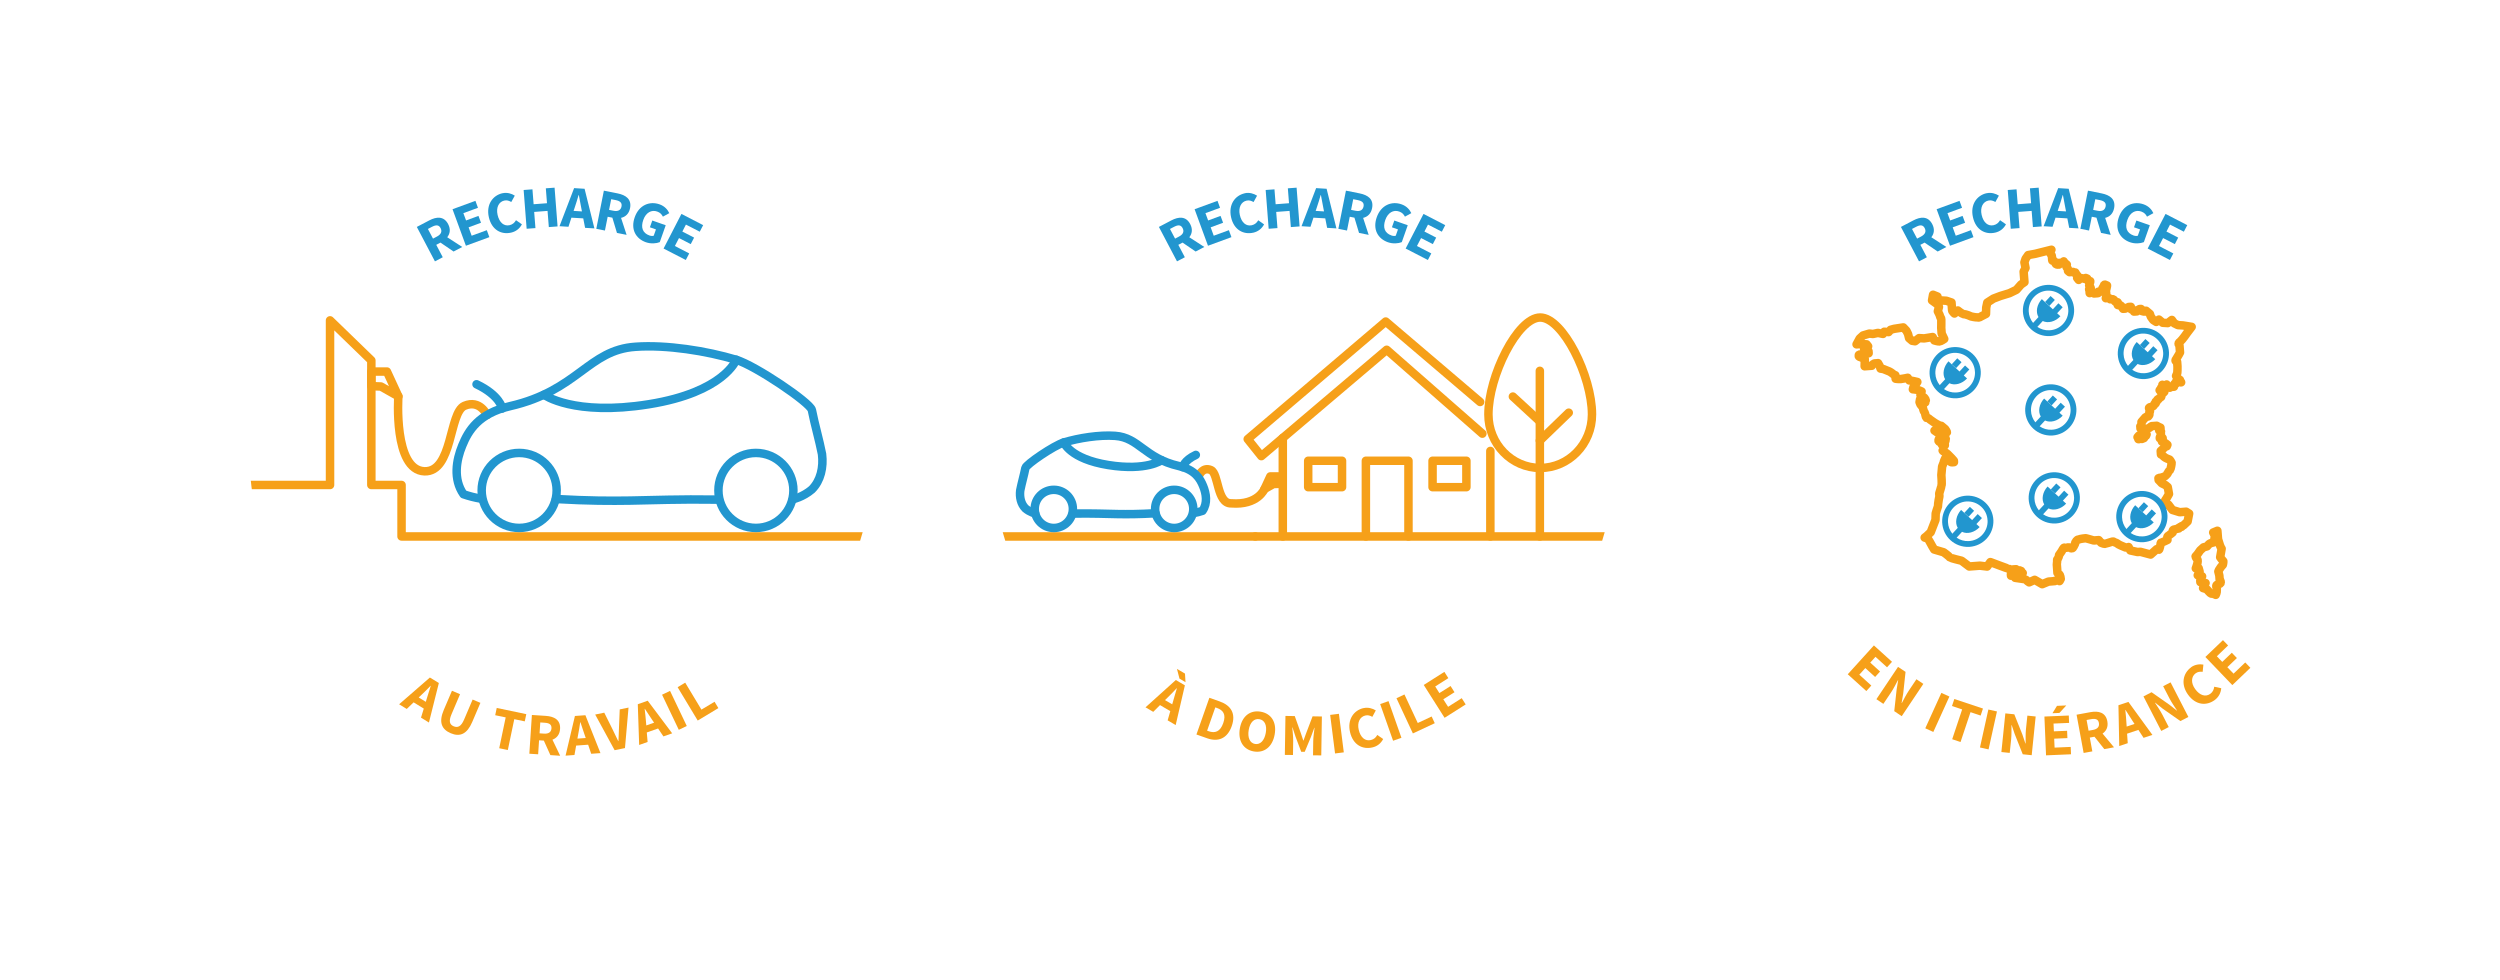 <?xml version="1.0" encoding="UTF-8"?>
<svg id="Calque_1" xmlns="http://www.w3.org/2000/svg" xmlns:xlink="http://www.w3.org/1999/xlink" version="1.1" viewBox="0 0 491.46 192.65">
  <!-- Generator: Adobe Illustrator 29.1.0, SVG Export Plug-In . SVG Version: 2.1.0 Build 142)  -->
  <defs>
    <style>
      .st0, .st1, .st2 {
        fill: none;
      }

      .st3 {
        filter: url(#drop-shadow-1);
      }

      .st4 {
        filter: url(#drop-shadow-3);
      }

      .st5 {
        filter: url(#drop-shadow-2);
      }

      .st1 {
        stroke: #f6a019;
      }

      .st1, .st2 {
        stroke-linecap: round;
        stroke-linejoin: round;
        stroke-width: 1.67px;
      }

      .st6 {
        clip-path: url(#clippath-1);
      }

      .st7 {
        fill: #fff;
      }

      .st2 {
        stroke: #2296cf;
      }

      .st8 {
        fill: #f6a019;
      }

      .st9 {
        fill: #2296cf;
      }

      .st10 {
        clip-path: url(#clippath);
      }
    </style>
    <filter id="drop-shadow-1" x="325.12" y="16.12" width="154.08" height="153.84" filterUnits="userSpaceOnUse">
      <feOffset dx="0" dy="5.11"/>
      <feGaussianBlur result="blur" stdDeviation="5.11"/>
      <feFlood flood-color="#010101" flood-opacity=".2"/>
      <feComposite in2="blur" operator="in"/>
      <feComposite in="SourceGraphic"/>
    </filter>
    <filter id="drop-shadow-2" x="33.52" y="16.12" width="153.84" height="153.84" filterUnits="userSpaceOnUse">
      <feOffset dx="0" dy="5.11"/>
      <feGaussianBlur result="blur1" stdDeviation="5.11"/>
      <feFlood flood-color="#010101" flood-opacity=".2"/>
      <feComposite in2="blur1" operator="in"/>
      <feComposite in="SourceGraphic"/>
    </filter>
    <clipPath id="clippath">
      <circle class="st0" cx="110.42" cy="87.9" r="61.47"/>
    </clipPath>
    <filter id="drop-shadow-3" x="179.44" y="16.12" width="153.84" height="153.84" filterUnits="userSpaceOnUse">
      <feOffset dx="0" dy="5.11"/>
      <feGaussianBlur result="blur2" stdDeviation="5.11"/>
      <feFlood flood-color="#010101" flood-opacity=".2"/>
      <feComposite in2="blur2" operator="in"/>
      <feComposite in="SourceGraphic"/>
    </filter>
    <clipPath id="clippath-1">
      <circle class="st0" cx="256.29" cy="87.9" r="61.47"/>
    </clipPath>
  </defs>
  <g>
    <g class="st3">
      <circle class="st7" cx="402.17" cy="87.9" r="61.47"/>
      <g>
        <g>
          <path class="st9" d="M380.92,44.34l-2.58-1.76-.83.44,1.28,2.44-1.54.81-3.56-6.77,2.44-1.28c1.43-.75,2.88-.88,3.72.73.52,1,.37,1.88-.18,2.58l2.95,1.91-1.71.9ZM376.87,41.8l.78-.41c.8-.42,1.06-.99.71-1.66s-.91-.66-1.71-.24l-.78.41,1,1.9Z"/>
          <path class="st9" d="M380.71,36.02l4.5-1.65.5,1.37-2.87,1.05.53,1.44,2.44-.9.5,1.35-2.44.9.6,1.65,2.98-1.09.5,1.37-4.61,1.69-2.63-7.18Z"/>
          <path class="st9" d="M390.52,32.88c.93-.21,1.81.07,2.43.47l-.69,1.25c-.46-.26-.86-.4-1.39-.28-1.04.23-1.65,1.32-1.31,2.82.35,1.53,1.27,2.26,2.35,2.02.62-.14.99-.5,1.27-.98l1.16.81c-.46.86-1.19,1.42-2.12,1.63-1.93.44-3.81-.52-4.37-3.03-.56-2.47.75-4.28,2.67-4.72Z"/>
          <path class="st9" d="M394.69,32.24l1.73-.13.23,2.93,2.63-.2-.23-2.93,1.72-.13.59,7.62-1.72.13-.25-3.18-2.63.2.25,3.18-1.73.13-.59-7.62Z"/>
          <path class="st9" d="M406.42,37.82l-2.34-.14-.58,1.79-1.76-.11,2.87-7.49,2.06.13,1.93,7.79-1.83-.11-.36-1.84ZM406.15,36.45l-.14-.71c-.16-.77-.31-1.69-.47-2.5h-.05c-.23.79-.49,1.67-.75,2.42l-.23.69,1.64.1Z"/>
          <path class="st9" d="M413.03,40.67l-.9-2.99-.92-.18-.54,2.71-1.7-.34,1.49-7.5,2.7.54c1.59.32,2.79,1.13,2.44,2.91-.22,1.1-.9,1.7-1.76,1.9l1.09,3.34-1.9-.38ZM411.48,36.15l.86.17c.89.18,1.44-.11,1.59-.84s-.29-1.09-1.17-1.26l-.86-.17-.42,2.11Z"/>
          <path class="st9" d="M421.41,35.06c1.02.36,1.6,1.07,1.91,1.73l-1.25.69c-.25-.46-.52-.79-1.14-1.01-1.1-.39-2.21.2-2.72,1.65-.52,1.48-.15,2.58,1.21,3.06.29.1.61.13.84.05l.44-1.24-1.19-.42.47-1.33,2.64.93-1.17,3.32c-.68.27-1.72.37-2.73.02-1.95-.69-3.04-2.5-2.19-4.92.84-2.39,2.92-3.22,4.88-2.53Z"/>
          <path class="st9" d="M425.72,36.95l4.26,2.2-.67,1.29-2.72-1.4-.7,1.37,2.31,1.19-.66,1.28-2.31-1.19-.81,1.56,2.82,1.46-.67,1.29-4.37-2.25,3.5-6.79Z"/>
        </g>
        <g>
          <path class="st8" d="M368.38,121.77l3.56,3.22-.98,1.08-2.27-2.06-1.03,1.14,1.93,1.75-.97,1.07-1.93-1.75-1.18,1.3,2.36,2.14-.98,1.08-3.65-3.3,5.14-5.67Z"/>
          <path class="st8" d="M373.13,125.99l1.47.98-.46,4.27-.31,1.83.04.03c.38-.72.87-1.69,1.37-2.44l1.5-2.24,1.36.91-4.25,6.35-1.47-.99.47-4.27.3-1.8-.04-.03c-.4.75-.85,1.67-1.36,2.42l-1.51,2.25-1.37-.92,4.25-6.35Z"/>
          <path class="st8" d="M381.64,131.1l1.58.72-3.16,6.96-1.58-.72,3.16-6.96Z"/>
          <path class="st8" d="M385.73,134.35l-2-.67.46-1.38,5.63,1.88-.46,1.38-1.99-.67-1.96,5.87-1.64-.55,1.96-5.87Z"/>
          <path class="st8" d="M390.88,134.37l1.69.38-1.65,7.46-1.69-.38,1.65-7.46Z"/>
          <path class="st8" d="M394.22,135.13l1.76.18,1.59,3.98.59,1.76h.05c0-.81-.03-1.9.06-2.8l.28-2.68,1.63.17-.78,7.61-1.76-.18-1.59-4-.58-1.73h-.05c0,.84.03,1.87-.06,2.77l-.28,2.69-1.64-.17.78-7.61Z"/>
          <path class="st8" d="M401.9,135.75l4.79-.2.06,1.45-3.06.13.07,1.53,2.6-.11.06,1.44-2.6.11.08,1.76,3.17-.14.06,1.45-4.91.21-.32-7.64ZM404.85,135.04l-1.37.06.89-1.45,1.83-.08-1.35,1.47Z"/>
          <path class="st8" d="M413.68,142.16l-1.94-2.44-.92.17.5,2.71-1.71.31-1.39-7.52,2.71-.5c1.59-.29,3.01.02,3.34,1.8.2,1.11-.21,1.91-.94,2.41l2.25,2.7-1.9.35ZM410.57,138.54l.87-.16c.89-.16,1.3-.63,1.17-1.37s-.67-.9-1.56-.74l-.86.16.39,2.11Z"/>
          <path class="st8" d="M420.38,138.37l-2.23.75.13,1.87-1.67.56-.16-8.02,1.96-.66,4.72,6.49-1.74.58-1.02-1.57ZM419.61,137.2l-.4-.61c-.44-.66-.92-1.45-1.37-2.14h-.04c.09.84.18,1.75.22,2.54l.05.73,1.56-.52Z"/>
          <path class="st8" d="M421.39,131.78l1.57-.81,3.51,2.46,1.45,1.15.04-.02c-.44-.68-1.06-1.58-1.48-2.38l-1.24-2.4,1.46-.75,3.5,6.8-1.57.81-3.52-2.47-1.43-1.14-.04.02c.46.71,1.05,1.56,1.46,2.36l1.24,2.41-1.47.76-3.5-6.79Z"/>
          <path class="st8" d="M430.73,126.06c.77-.56,1.69-.65,2.42-.52l-.14,1.42c-.52-.06-.95-.02-1.38.29-.86.63-.99,1.87-.09,3.11.92,1.27,2.06,1.58,2.96.93.51-.37.71-.85.78-1.4l1.38.29c-.08.97-.54,1.78-1.3,2.34-1.61,1.16-3.71,1.02-5.22-1.06-1.49-2.05-1-4.23.6-5.39Z"/>
          <path class="st8" d="M433.53,124.05l3.47-3.32,1.01,1.05-2.21,2.12,1.06,1.11,1.88-1.8,1,1.04-1.88,1.8,1.22,1.27,2.3-2.2,1.01,1.05-3.55,3.4-5.29-5.52Z"/>
        </g>
      </g>
    </g>
    <g>
      <path class="st1" d="M433.58,114.61h0l-.24.57-.25.43.72.22.46.52s.31.39.59.37.72.22.72.22c0,0,.25-.43.21-.98.11-.42-.49-.93.34-1.13.84-.06.21-.98.21-.98l-.05-.69-.2-.81.12-.29.38-.58.39-.45s.11-.42.09-.7c-.15-.13-.62-.78-.62-.78l.29-1.68-.16-.26-.17-.4-.38-1.22-.13-1.65-.82.34.33.67-.19,1.26-.69.19-.27.16-.39.45-.69.19-.66.6-.51.73-.39.45s.02.28.32.53c.31.39-.28,1.82-.28,1.82l.56-.04.19.68-.37.72.44.24.42-.03-.36.86.02.28,1,.2ZM428.78,75.16h-.14l-.15-.12c.14-.01.13-.15.13-.15.01.14.15.13.16.26ZM395.31,112.9h.14s.01.13.01.13l.15.13h-.14l-.14.02-.02-.28ZM404.86,114.24l.25-.43s-.06-.83-.35-.94c-.15-.13-.3-.25-.3-.25l-.06-.83-.06-.83c-.01-.14.09-.7.08-.84,0,0-.14.01.12-.29.25-.43.23-.71.23-.71l.51-.73s.37-.72.51-.73c.15.13.7-.05.84-.06s.74.5.98-.08c.25-.43.37-.72.36-.86.13-.15.24-.57.66-.6.41-.17,1.39-.25,1.39-.25l.43.11,1.15.33.7-.05.28-.02.46.52s.58.23.72.22,1.24-.37,1.24-.37c0,0,.41-.17.56-.04.15.13.58.23.73.36.01.14,1.17.6,1.46.72.15.13.7-.05.7-.05l.33.67,1.43.31.56-.04,2.01.54,1.19-1.06s.29.12.43.11.34-1.13.34-1.13c0,0-.02-.28.12-.29.28-.02,1.23-.51,1.23-.51-.01-.14-.19-.68.22-.85.27-.16.8-.62.8-.62.13-.15-.17-.4.24-.57.28-.02.69-.19.97-.21v-.14h.13l.13-.16h.14l.14-.02v-.14h.13c.13-.16.27-.17.27-.17l.79-.75.3-1.55-.59-.37-1.26.1-1.44-.44-.79-1.05-.42.03c-.21-.95-.46-.52.04-1.25l.5-.87-.25-1.37-.45-.38-.73-.36s-.46-.52-.61-.64l-.02-.28c-.15-.13.41-.17.41-.17.14-.01.55-.18.69-.19s.66-.6.66-.6c0,0,.24-.57.51-.73.13-.15.33-1.27.31-1.41,0,0-.33-.67-.47-.66-1.3-.45-1.04-.75-1.63-.98l-.05-.69.66-.6c.13-.15.4-.31.54-.32l.12-.29-.3-.25s-.15-.13-.29-.12l-.15-.13s-.15-.13-.29-.12-.02-.28.12-.29l-.03-.41-.56.04v-.14s.1-.42.24-.43l-.02-.28-.03-.41c.13-.15-.01-.14-.01-.14,0,0-.15-.13-.29-.12l.13-.15c.12-.29.13-.15.13-.15l-.02-.28-.29-.12-.44-.24-.56.04-.42.03-.27.16-.13.15-.41.17-.41.17s-.12.29-.25.43v.14l.3.12.02.28h.14l-.12.28s-.14.01-.27.16c-.13.15-.12.29-.12.29l-.41.17-.29-.12-.27.16h-.14l-.02-.26-.15-.13.13-.15.13-.15c.14-.01.27-.16.27-.16l.28-.02-.02-.28.12-.29-.03-.41-.15-.13-.15-.13v-.14l-.03-.28.13-.15s.13-.15.12-.29l-.02-.28v-.14l.51-.59.26-.3s.28-.02.27-.16l.28-.02.13-.15c.13-.15.12-.29.12-.29v-.14s-.02-.14-.02-.14v-.14c-.02-.14.12-.15.12-.15l-.02-.28s-.15-.13-.16-.26v-.14c.12-.15.26-.16.26-.16l.28-.02s.13-.15.27-.16l.13-.15.12-.29h.14l.13-.16-.02-.28.27-.16v-.14l.12-.15h.14l.26-.31.27-.16s.12-.29.11-.42-.01-.14.12-.29c0,0,.14-.01.27-.16v-.14h.13l-.02-.29v-.14s-.28.16-.28.16l-.28.02-.28.02c-.15-.13-.01-.14-.01-.14,0,0,.14-.01.13-.15l.12-.29h.14l.13-.16h.14s-.15-.14-.15-.14l-.02-.28.29.12.42-.03.13-.15.16.26c.01.14.02.28.16.26l.29.12s-.01-.14.13-.15h.14c.14-.02.28-.03.28-.03l.28-.02v-.14s-.02-.14-.02-.14l.12-.29h.14s.14-.02.14-.02v-.14s-.02-.14-.02-.14h.14l-.02-.29.28-.02c.14-.01,0,0,0,0l.41-.17v.14c-.3-.39-.76-.91-.76-.91l.24-.57s.07-.97.04-1.25l-.07-.96s-.57-.09-.18-.54c.38-.58.75-1.3.75-1.3l-.11-1.38s-.45-.38.09-.7c.53-.46,1.41-1.77,1.41-1.77l.9-1.18-1.71-.28-.99-.06-.73-.36-.47-.66-.4.31-.4.31-.99-.06-.75-.63-.53.46-.59-.37-.47-.66-.18-.54-.75-.63-.28.02c.01.14-.13.15-.13.15l-.43-.11-.02-.28-.15-.13-.28.02-.27.16-.13.15-.13.15h-.14s-.14.02-.14.02l-.28.02v-.14l-.02-.14-.29-.12h-.14s-.15-.12-.15-.12c-.14.01-.15-.13-.15-.13l-.15-.13.28-.02v-.14s-.15.01-.15.01l-.28.02-.13.15-.28.02-.27.16-.42.03-.16-.26-.16-.26-.15-.13h-.14l-.43-.09.12-.29-.16-.26-.28.02-.3-.25s-.01-.14-.16-.26c-.14.01-.15-.13-.29-.12l-.42.03s-.16-.26-.3-.25l-.56.04.11-.42-.04-.55v-.14s-.16-.13-.04-.41c.12-.29-.01-.14.11-.42.11-.42.1-.56.1-.56l-.29-.12s-.15-.13-.28.02c.02.28-.12.29-.12.29l-.25.43.03.41s.15.13-.27.16l-.56.04s.3.25-.12.29l-.7.05-.3-.25-.55.18-.03-.41c-.01-.14-.17-.4-.03-.41s.27-.16.27-.16l-.17-.4s-.14.01-.15-.13.11-.42.11-.42c.13-.15.11-.42.11-.42h-.14s-.27.17-.29-.11c-.01-.14-.17-.4-.17-.4l-.29-.12q-.14.01-.27.16l-.43-.11-.42.03c-.14.01-.26.3-.26.3l-.31-.39.11-.42s-.3-.25-.31-.39l-.16-.26-.28.02-.15-.13-.42.03-.28.02-.3-.25-.03-.41c-.15-.13-.31-.39-.32-.53l.12-.29c-.15-.13-.45-.38-.45-.38l-.16-.26s-.4.31-.54.32-.43-.11-.42.03c0,0,.16.26.02.28s-.42.03-.57-.09c-.15-.13-.16-.26-.17-.4-.14.01-.16-.26-.3-.25s-.28.02-.29-.12l-.03-.41-.02-.28s-.03-.41-.17-.4c-.01-.14-.16-.26-.16-.26l-.03-.41.13-.15s-.01-.14.13-.15l-3.18.8-1.39.25-.51.73-.23.71.22,1.09-.37.72.06.83.1,1.24-.67.47-.91,1.04-1.36.66-1.79.55-1.37.52-1.21.78-.21.98-.04,1.25-.95.49s-.4.31-.69.19c-.42.03-1.28-.18-1.28-.18,0,0-1.02-.48-1.44-.44-.43-.11-1.18-.74-1.18-.74l-.66.6s-.45-.38-.47-.66l-.03-.41-.08-1.1-1.01-.34-.99-.06s.02.28-.28.02c-.44-.24-.48-.79-.48-.79l-.87-.35-.2,1.12,1.04.75.32.53-.22.85.33.67.18.54s.14-.01.17.4c.02.28-.01,1.66-.01,1.66l.08,1.1.51,1.07s-.67.47-.95.49-1-.2-1-.2l-.33-.67-1.67.27-.99-.06-.8.62-.57-.09-.6-.51-.2-.81-.33-.67-.61-.64-1.81.28-.69.19-.39.45-.85-.07-.25.43-1-.2-.97.21-.71-.08-1.24.37-.66.6-.62,1.15.56-.04c.14-.01,1.41.03,1.41.03l.31.39-.81.48.72.22.16.26.03.41-1.53.26s-.43-.11-.41.17c-.12.29.45.38.45.38l.73.36-.03,1.39.56-.04.84-.06s.12-.29.53-.46l.7-.05s-.01-.14.32.53l.18.54.57.09.29.12s.58.23.87.35.89.62.89.62l.29.12.05.69s.57.09.99.06,1.39-.25,1.39-.25l.32.53c.28-.02,1.57.29,1.57.29l-.38.58-.39.45-.11.42s.14-.01.71.08c.57.09,1.01.34,1.01.34l-.23.71.74.5s.31.39.32.53c-.13.15-.11.42-.11.42l-.43-.11s.02.28-.14.01c-.3-.25-.46-.52-.46-.52l-.1.56s.18.54.33.67c.28-.02.27-.16.3.25.02.28.21.95.36,1.08.16.26.21.95.36,1.08.28-.02.43.11.43.11l.3.25.89.62s.59.37.88.49c.29.12.43.11.43.11l.75.63s.47.66.33.67.01.14-.27.16c-.42.03-.26.3-.56.04-.44-.24-.75-.63-1.17-.6l-.42.03.89.62.43.11.6.51h.14s.16.25.17.39-.1.56-.23.71l.04.55-.49-.93s.12-.29-.17-.4c-.28.02-.55.18-.55.18,0,0-.12.29.03.41.29.12.44.24.45.38.15.13.16.26.16.26,0,0,.28-.02.3.25.03.41-.08.84-.08.84,0,0-.28.02.16.26.44.24.59.37.74.5.15.13.76.77.76.77l.46.52.02.28-.42.03s-.14.01-.29-.12c-.16-.26-.47-.66-.47-.66l-.29-.12-.27.16-.24.57c.01.14-.35,1-.35,1l-.15,1.67s.15,1.93.02,2.07c.01.14-.44,1.56-.44,1.56l.04.55c-.11.42-.2,1.12-.2,1.12,0,0-.1.56-.08.84-.12.29-.45,1.42-.45,1.42l-.04,1.25-.94,2.43-.79.75-.4.31c.43.11.72.22.89.62.33.67.98,1.72.98,1.72l1.87.55s1.04.75,1.21,1.01c.15.13,2.31.65,2.31.65l1.5,1.13,2.1-.16,1.42.17.64-.88s3.63,1.38,3.77,1.37.17.4.34.8h.14s-.15-.14-.15-.14v-.14h.13l.14-.02.13-.15c-.01-.14-.15-.13-.15-.13,0,0,.14-.01.13-.15h.14l.14-.02h.14s.14-.02.14-.02v.14s.15-.01.15-.01v.14s.15-.01.15-.01h.14s0-.01.01.13h.14c-.01-.15.13-.16.13-.16v.14h.15l.14-.02v.14h-.13v.15h.15l.29.11h-.14s-.14.02-.14.02h-.14v.15l.03.28h-.14v.15s.01,0-.13.01l-.15-.13v.14l.02.14h-.14l-.14.02h-.14l-.13.16-.15-.13v.14l1.86.27c.43.11.45.38.89.62l1.09-.5,1.48.86,1.23-.51,1.26-.1c-.01-.14.55-.18.98-.08Z"/>
      <g>
        <g>
          <path class="st9" d="M406.12,57.33c-.99-.91-2.28-1.38-3.62-1.33-1.35.06-2.59.63-3.5,1.62-.91.99-1.38,2.28-1.33,3.62.06,1.35.63,2.59,1.62,3.5.99.91,2.28,1.38,3.62,1.33.06,0,.12,0,.18-.01,1.28-.1,2.45-.67,3.32-1.61.91-.99,1.38-2.28,1.33-3.62-.06-1.35-.63-2.59-1.62-3.5ZM406.6,60.88c.04,1.04-.32,2.03-1.03,2.8-.7.77-1.67,1.21-2.71,1.25-.85.04-1.66-.2-2.35-.67l1.06-1.15c1.03.5,2.46.14,3.47-.94l-.64-.59,1.09-1.18-.84-.78-1.09,1.18-2.17-2c-1,1.09-1.24,2.55-.66,3.53l-1.06,1.15c-.52-.65-.83-1.44-.86-2.29-.04-1.04.32-2.03,1.03-2.8.67-.73,1.58-1.17,2.56-1.25.05,0,.09,0,.14,0,1.04-.04,2.03.32,2.8,1.03.77.7,1.21,1.67,1.25,2.71Z"/>
          <rect class="st9" x="402.2" y="58.61" width="1.6" height="1.14" transform="translate(86.51 315.59) rotate(-47.37)"/>
        </g>
        <g>
          <path class="st9" d="M387.77,69.56c-.99-.91-2.28-1.38-3.62-1.33-1.35.06-2.59.63-3.5,1.62s-1.38,2.28-1.33,3.62c.06,1.35.63,2.59,1.62,3.5.99.91,2.28,1.38,3.62,1.33.06,0,.12,0,.18-.01,1.28-.1,2.45-.67,3.32-1.61.91-.99,1.38-2.28,1.33-3.62-.06-1.35-.63-2.59-1.62-3.5ZM388.25,73.11c.04,1.04-.32,2.03-1.03,2.8-.7.77-1.67,1.21-2.71,1.25-.85.04-1.66-.2-2.35-.67l1.06-1.15c1.03.5,2.46.14,3.47-.94l-.64-.59,1.09-1.18-.84-.78-1.09,1.18-2.17-2c-1,1.09-1.24,2.55-.66,3.53l-1.06,1.15c-.52-.65-.83-1.44-.86-2.29-.04-1.04.32-2.03,1.03-2.8.67-.73,1.58-1.17,2.56-1.25.05,0,.09,0,.14,0,1.04-.04,2.03.32,2.8,1.03.77.7,1.21,1.67,1.25,2.71Z"/>
          <rect class="st9" x="383.85" y="70.85" width="1.6" height="1.14" transform="translate(71.59 306.04) rotate(-47.37)"/>
        </g>
        <g>
          <path class="st9" d="M406.57,76.88c-.99-.91-2.28-1.38-3.62-1.33-1.35.06-2.59.63-3.5,1.62-.91.99-1.38,2.28-1.33,3.62.06,1.35.63,2.59,1.62,3.5.99.91,2.28,1.38,3.62,1.33.06,0,.12,0,.18-.01,1.28-.1,2.45-.67,3.32-1.61.91-.99,1.38-2.28,1.33-3.62-.06-1.35-.63-2.59-1.62-3.5ZM407.05,80.43c.04,1.04-.32,2.03-1.03,2.8-.7.77-1.67,1.21-2.71,1.25-.85.04-1.66-.2-2.35-.67l1.06-1.15c1.03.5,2.46.14,3.47-.94l-.64-.59,1.09-1.18-.84-.78-1.09,1.18-2.17-2c-1,1.09-1.24,2.55-.66,3.53l-1.06,1.15c-.52-.65-.83-1.44-.86-2.29-.04-1.04.32-2.03,1.03-2.8.67-.73,1.58-1.17,2.56-1.25.05,0,.09,0,.14,0,1.04-.04,2.03.32,2.8,1.03.77.7,1.21,1.67,1.25,2.71Z"/>
          <rect class="st9" x="402.64" y="78.16" width="1.6" height="1.14" transform="translate(72.27 322.23) rotate(-47.37)"/>
        </g>
        <g>
          <path class="st9" d="M424.77,65.78c-.99-.91-2.28-1.38-3.62-1.33-1.35.06-2.59.63-3.5,1.62-.91.99-1.38,2.28-1.33,3.62.06,1.35.63,2.59,1.62,3.5.99.91,2.28,1.38,3.62,1.33.06,0,.12,0,.18-.01,1.28-.1,2.45-.67,3.32-1.61.91-.99,1.38-2.28,1.33-3.62-.06-1.35-.63-2.59-1.62-3.5ZM425.25,69.32c.04,1.04-.32,2.03-1.03,2.8-.7.77-1.67,1.21-2.71,1.25-.85.04-1.66-.2-2.35-.67l1.06-1.15c1.03.5,2.46.14,3.47-.94l-.64-.59,1.09-1.18-.84-.78-1.09,1.18-2.17-2c-1,1.09-1.24,2.55-.66,3.53l-1.06,1.15c-.52-.65-.83-1.44-.86-2.29-.04-1.04.32-2.03,1.03-2.8.67-.73,1.58-1.17,2.56-1.25.05,0,.09,0,.14,0,1.04-.04,2.03.32,2.8,1.03.77.7,1.21,1.67,1.25,2.71Z"/>
          <rect class="st9" x="420.84" y="67.06" width="1.6" height="1.14" transform="translate(86.31 332.04) rotate(-47.37)"/>
        </g>
        <g>
          <path class="st9" d="M424.47,97.85c-.99-.91-2.28-1.38-3.62-1.33-1.35.06-2.59.63-3.5,1.62s-1.38,2.28-1.33,3.62c.06,1.35.63,2.59,1.62,3.5.99.91,2.28,1.38,3.62,1.33.06,0,.12,0,.18-.01,1.28-.1,2.45-.67,3.32-1.61.91-.99,1.38-2.28,1.33-3.62-.06-1.35-.63-2.59-1.62-3.5ZM424.95,101.4c.04,1.04-.32,2.03-1.03,2.8-.7.77-1.67,1.21-2.71,1.25-.85.04-1.66-.2-2.35-.67l1.06-1.15c1.03.5,2.46.14,3.47-.94l-.64-.59,1.09-1.18-.84-.78-1.09,1.18-2.17-2c-1,1.09-1.24,2.55-.66,3.53l-1.06,1.15c-.52-.65-.83-1.44-.86-2.29-.04-1.04.32-2.03,1.03-2.8.67-.73,1.58-1.17,2.56-1.25.05,0,.09,0,.14,0,1.04-.04,2.03.32,2.8,1.03.77.7,1.21,1.67,1.25,2.71Z"/>
          <rect class="st9" x="420.54" y="99.14" width="1.6" height="1.14" transform="translate(62.62 342.17) rotate(-47.37)"/>
        </g>
        <g>
          <path class="st9" d="M407.25,94.17c-.99-.91-2.28-1.38-3.62-1.33-1.35.06-2.59.63-3.5,1.62-.91.99-1.38,2.28-1.33,3.62.06,1.35.63,2.59,1.62,3.5.99.91,2.28,1.38,3.62,1.33.06,0,.12,0,.18-.01,1.28-.1,2.45-.67,3.32-1.61.91-.99,1.38-2.28,1.33-3.62-.06-1.35-.63-2.59-1.62-3.5ZM407.73,97.72c.04,1.04-.32,2.03-1.03,2.8-.7.77-1.67,1.21-2.71,1.25-.85.04-1.66-.2-2.35-.67l1.06-1.15c1.03.5,2.46.14,3.47-.94l-.64-.59,1.09-1.18-.84-.78-1.09,1.18-2.17-2c-1,1.09-1.24,2.55-.66,3.53l-1.06,1.15c-.52-.65-.83-1.44-.86-2.29-.04-1.04.32-2.03,1.03-2.8.67-.73,1.58-1.17,2.56-1.25.05,0,.09,0,.14,0,1.04-.04,2.03.32,2.8,1.03.77.7,1.21,1.67,1.25,2.71Z"/>
          <rect class="st9" x="403.32" y="95.46" width="1.6" height="1.14" transform="translate(59.76 328.31) rotate(-47.37)"/>
        </g>
        <g>
          <path class="st9" d="M390.25,98.77c-.99-.91-2.28-1.38-3.62-1.33-1.35.06-2.59.63-3.5,1.62-.91.99-1.38,2.28-1.33,3.62.06,1.35.63,2.59,1.62,3.5s2.28,1.38,3.62,1.33c.06,0,.12,0,.18-.01,1.28-.1,2.45-.67,3.32-1.61.91-.99,1.38-2.28,1.33-3.62-.06-1.35-.63-2.59-1.62-3.5ZM390.73,102.32c.04,1.04-.32,2.03-1.03,2.8-.7.77-1.67,1.21-2.71,1.25-.85.04-1.66-.2-2.35-.67l1.06-1.15c1.03.5,2.46.14,3.47-.94l-.64-.59,1.09-1.18-.84-.78-1.09,1.18-2.17-2c-1,1.09-1.24,2.55-.66,3.53l-1.06,1.15c-.52-.65-.83-1.44-.86-2.29-.04-1.04.32-2.03,1.03-2.8.67-.73,1.58-1.17,2.56-1.25.05,0,.09,0,.14,0,1.04-.04,2.03.32,2.8,1.03.77.7,1.21,1.67,1.25,2.71Z"/>
          <rect class="st9" x="386.33" y="100.06" width="1.6" height="1.14" transform="translate(50.89 317.29) rotate(-47.37)"/>
        </g>
      </g>
    </g>
  </g>
  <g>
    <g class="st5">
      <circle class="st7" cx="110.42" cy="87.9" r="61.47"/>
      <g>
        <g>
          <path class="st9" d="M89.17,44.34l-2.58-1.76-.83.44,1.28,2.44-1.54.81-3.56-6.77,2.44-1.28c1.43-.75,2.88-.88,3.72.73.52,1,.37,1.88-.18,2.58l2.95,1.91-1.71.9ZM85.12,41.8l.78-.41c.8-.42,1.06-.99.71-1.66s-.91-.66-1.71-.24l-.78.41,1,1.9Z"/>
          <path class="st9" d="M88.96,36.02l4.5-1.65.5,1.37-2.87,1.05.53,1.44,2.44-.9.5,1.35-2.44.9.6,1.65,2.98-1.09.5,1.37-4.61,1.69-2.63-7.18Z"/>
          <path class="st9" d="M98.77,32.88c.93-.21,1.81.07,2.43.47l-.69,1.25c-.46-.26-.86-.4-1.38-.28-1.04.23-1.65,1.32-1.31,2.82.35,1.53,1.27,2.26,2.35,2.02.62-.14.99-.5,1.27-.98l1.16.81c-.46.86-1.19,1.42-2.12,1.63-1.93.44-3.81-.52-4.38-3.03-.56-2.47.75-4.28,2.68-4.72Z"/>
          <path class="st9" d="M102.94,32.24l1.73-.13.23,2.93,2.63-.2-.23-2.93,1.72-.13.59,7.62-1.72.13-.25-3.18-2.63.2.25,3.18-1.73.13-.59-7.62Z"/>
          <path class="st9" d="M114.67,37.82l-2.34-.14-.58,1.79-1.76-.11,2.87-7.49,2.06.13,1.93,7.79-1.83-.11-.36-1.84ZM114.4,36.45l-.14-.71c-.16-.77-.31-1.69-.47-2.5h-.05c-.23.79-.49,1.67-.75,2.42l-.23.69,1.64.1Z"/>
          <path class="st9" d="M121.28,40.67l-.9-2.99-.92-.18-.54,2.71-1.7-.34,1.49-7.5,2.71.54c1.59.32,2.79,1.13,2.44,2.91-.22,1.1-.9,1.7-1.77,1.9l1.09,3.34-1.9-.38ZM119.73,36.15l.86.17c.89.18,1.45-.11,1.59-.84s-.29-1.09-1.17-1.26l-.86-.17-.42,2.11Z"/>
          <path class="st9" d="M129.66,35.06c1.02.36,1.6,1.07,1.91,1.73l-1.25.69c-.25-.46-.52-.79-1.14-1.01-1.1-.39-2.21.2-2.72,1.65-.52,1.48-.15,2.58,1.21,3.06.29.1.61.13.84.05l.44-1.24-1.19-.42.47-1.33,2.64.93-1.17,3.32c-.68.27-1.72.37-2.73.02-1.95-.69-3.05-2.5-2.19-4.92.84-2.39,2.92-3.22,4.88-2.53Z"/>
          <path class="st9" d="M133.97,36.95l4.26,2.2-.67,1.29-2.72-1.4-.7,1.37,2.31,1.19-.66,1.28-2.31-1.19-.81,1.56,2.82,1.46-.67,1.29-4.37-2.25,3.5-6.79Z"/>
        </g>
        <g>
          <path class="st8" d="M83.31,134.19l-2-1.23-1.35,1.3-1.5-.92,6.05-5.26,1.76,1.08-1.95,7.77-1.56-.96.55-1.79ZM83.71,132.85l.21-.7c.22-.76.52-1.63.76-2.42l-.04-.02c-.57.6-1.22,1.25-1.8,1.79l-.53.5,1.4.86Z"/>
          <path class="st8" d="M88.85,130.68l1.59.68-1.68,3.94c-.59,1.38-.36,2.04.43,2.37.79.33,1.45.06,2.04-1.32l1.68-3.94,1.53.65-1.61,3.77c-1.01,2.36-2.4,2.98-4.23,2.2s-2.37-2.22-1.36-4.58l1.61-3.77Z"/>
          <path class="st8" d="M99.42,135.92l-2.07-.43.3-1.43,5.81,1.22-.3,1.42-2.06-.43-1.27,6.06-1.69-.35,1.27-6.06Z"/>
          <path class="st8" d="M108.19,143.32l-1.28-2.84-.94-.06-.18,2.75-1.73-.11.5-7.62,2.75.18c1.61.11,2.91.76,2.79,2.57-.07,1.12-.67,1.8-1.5,2.11l1.52,3.16-1.93-.13ZM106.06,139.05l.88.06c.9.06,1.42-.29,1.47-1.04s-.42-1.04-1.32-1.1l-.88-.06-.14,2.14Z"/>
          <path class="st8" d="M115.6,141.29l-2.34.17-.33,1.85-1.75.13,1.84-7.8,2.06-.15,2.96,7.45-1.82.13-.6-1.78ZM115.15,139.98l-.24-.69c-.27-.75-.53-1.63-.8-2.41h-.05c-.12.82-.26,1.73-.42,2.5l-.13.71,1.64-.12Z"/>
          <path class="st8" d="M117,135.36l1.79-.37,1.64,3.3c.39.77.7,1.5,1.1,2.28h.05c.06-.89.05-1.67.1-2.54l.15-3.68,1.73-.36-.7,7.96-2.03.42-3.83-7.02Z"/>
          <path class="st8" d="M129.36,138.1l-2.21.78.16,1.87-1.66.59-.27-8.01,1.95-.69,4.81,6.41-1.72.61-1.05-1.56ZM128.58,136.95l-.41-.6c-.45-.65-.94-1.43-1.4-2.12l-.04.02c.1.82.2,1.73.26,2.52l.06.73,1.55-.55Z"/>
          <path class="st8" d="M130.15,131.46l1.57-.75,3.29,6.9-1.57.75-3.29-6.9Z"/>
          <path class="st8" d="M133.22,129.98l1.48-.89,3.19,5.3,2.58-1.55.75,1.25-4.06,2.45-3.94-6.54Z"/>
        </g>
      </g>
    </g>
    <g class="st10">
      <g>
        <g>
          <polyline class="st1" points="175.81 105.46 78.94 105.46 78.94 95.34 73 95.34 73 70.85 64.88 62.98 64.88 95.34 41.47 95.34"/>
          <polygon class="st1" points="73 73.04 76.06 73.04 78.31 77.91 74.88 75.98 73 75.91 73 73.04"/>
          <path class="st1" d="M78.31,77.91s-1,14.49,5.12,14.74c5.62.19,4.81-11.56,7.87-12.87,3.06-1.31,4.44,1.81,4.44,1.81"/>
        </g>
        <g>
          <g>
            <path class="st2" d="M94.56,98.03c-1.19-.19-2.37-.5-3.44-.87-2.06-2.94-1.44-6.69-.25-9.56,1.19-2.94,3.19-6.31,9.37-7.75,13.37-3.06,15.43-11.06,24.68-11.68,6.12-.44,14,.81,19.81,2.56,3.75,1.12,14.56,8.43,14.87,9.87.56,2.87,1.44,5.81,2,8.68.31,2.56-.25,5.19-2,6.94-1.75,1.5-3.75,1.94-3.75,1.94"/>
            <path class="st2" d="M141.23,98.22c-8.18-.12-12.56.12-17.37.19-3.87.06-8,.06-14.56-.31"/>
          </g>
          <circle class="st2" cx="102.06" cy="96.41" r="7.37"/>
          <circle class="st2" cx="148.6" cy="96.41" r="7.37"/>
          <path class="st2" d="M98.74,80.29s-.44-2.56-5.06-4.75"/>
          <path class="st2" d="M106.93,77.6s5.81,4.25,20.62,1.87c14.81-2.37,17.18-8.75,17.18-8.75"/>
        </g>
      </g>
    </g>
  </g>
  <g>
    <g class="st4">
      <circle class="st7" cx="256.29" cy="87.9" r="61.47"/>
      <g>
        <g>
          <path class="st9" d="M235.05,44.34l-2.58-1.76-.83.44,1.28,2.44-1.54.81-3.56-6.77,2.44-1.28c1.43-.75,2.88-.88,3.72.73.52,1,.37,1.88-.18,2.58l2.95,1.91-1.71.9ZM231,41.8l.78-.41c.8-.42,1.05-.99.7-1.66s-.9-.66-1.7-.24l-.78.41,1,1.9Z"/>
          <path class="st9" d="M234.84,36.02l4.5-1.65.5,1.37-2.87,1.05.53,1.44,2.44-.9.5,1.35-2.44.9.6,1.65,2.98-1.09.5,1.37-4.61,1.69-2.63-7.18Z"/>
          <path class="st9" d="M244.69,32.88c.93-.21,1.81.08,2.43.48l-.69,1.25c-.46-.26-.86-.4-1.38-.28-1.04.23-1.65,1.32-1.32,2.82.34,1.53,1.26,2.26,2.35,2.02.62-.14.99-.5,1.27-.98l1.15.81c-.46.86-1.2,1.42-2.12,1.63-1.93.43-3.81-.53-4.37-3.03-.55-2.47.76-4.28,2.68-4.71Z"/>
          <path class="st9" d="M248.81,32.24l1.73-.13.23,2.93,2.63-.2-.23-2.93,1.72-.13.59,7.62-1.72.13-.25-3.18-2.63.2.25,3.18-1.73.13-.59-7.62Z"/>
          <path class="st9" d="M260.54,37.82l-2.34-.14-.58,1.79-1.76-.11,2.87-7.49,2.06.13,1.93,7.79-1.83-.11-.36-1.84ZM260.28,36.45l-.14-.71c-.16-.77-.31-1.69-.47-2.5h-.05c-.23.79-.49,1.67-.75,2.42l-.23.69,1.64.1Z"/>
          <path class="st9" d="M267.16,40.67l-.9-2.99-.92-.18-.54,2.71-1.7-.34,1.49-7.5,2.71.54c1.59.32,2.79,1.13,2.43,2.91-.22,1.1-.9,1.7-1.76,1.9l1.09,3.34-1.9-.38ZM265.6,36.15l.86.17c.89.18,1.44-.11,1.59-.84s-.29-1.09-1.17-1.26l-.86-.17-.42,2.11Z"/>
          <path class="st9" d="M275.53,35.06c1.02.36,1.6,1.07,1.91,1.73l-1.25.69c-.25-.46-.52-.79-1.14-1.01-1.1-.39-2.21.2-2.72,1.65-.52,1.48-.15,2.58,1.21,3.06.29.1.61.13.84.05l.44-1.24-1.19-.42.47-1.33,2.64.93-1.17,3.32c-.68.27-1.72.37-2.73.02-1.95-.69-3.04-2.5-2.19-4.92.84-2.39,2.93-3.22,4.88-2.53Z"/>
          <path class="st9" d="M279.85,36.95l4.26,2.2-.67,1.29-2.72-1.4-.7,1.37,2.31,1.19-.66,1.28-2.31-1.19-.81,1.56,2.82,1.46-.67,1.29-4.37-2.25,3.5-6.79Z"/>
        </g>
        <g>
          <path class="st8" d="M230.06,134.69l-2.02-1.19-1.33,1.33-1.52-.89,5.96-5.37,1.78,1.05-1.81,7.81-1.58-.93.52-1.81ZM230.44,133.35l.2-.7c.2-.76.49-1.64.71-2.44l-.04-.02c-.56.61-1.2,1.27-1.77,1.82l-.52.51,1.42.83ZM231.87,128.31l-.5-1.93,1.58.93.1,1.69-1.18-.7Z"/>
          <path class="st8" d="M237.74,132.06l2.03.72c2.21.78,3.24,2.37,2.37,4.85-.87,2.48-2.7,3.14-4.81,2.4l-2.13-.75,2.54-7.21ZM237.61,138.64c1.22.43,2.26.12,2.86-1.6.61-1.73-.03-2.55-1.25-2.98l-.31-.11-1.61,4.58.31.11Z"/>
          <path class="st8" d="M243.74,138.06c.44-2.46,2.09-3.62,4.11-3.26,2.03.36,3.17,2.03,2.73,4.48-.44,2.46-2.09,3.69-4.12,3.33-2.02-.36-3.15-2.09-2.72-4.55ZM248.83,138.97c.27-1.5-.22-2.52-1.25-2.7-1.02-.18-1.84.6-2.1,2.1-.27,1.51.22,2.59,1.23,2.77,1.03.18,1.85-.66,2.12-2.17Z"/>
          <path class="st8" d="M252.7,135.63l1.83.03,1.23,3.46.44,1.34h.05s.48-1.33.48-1.33l1.3-3.42,1.83.03-.12,7.65-1.62-.02.04-2.8c.01-.75.17-1.86.26-2.6h-.05l-.65,1.76-1.23,2.95h-.69s-1.13-3-1.13-3l-.58-1.78h-.05c.07.74.19,1.86.18,2.61l-.04,2.8-1.6-.02.12-7.65Z"/>
          <path class="st8" d="M261.49,135.43l1.72-.22.96,7.58-1.72.22-.96-7.58Z"/>
          <path class="st8" d="M268.03,134.1c.93-.22,1.81.06,2.43.45l-.68,1.26c-.46-.25-.86-.39-1.39-.26-1.04.25-1.64,1.34-1.28,2.83.36,1.53,1.29,2.25,2.38,1.99.62-.14.99-.51,1.26-1l1.16.8c-.45.87-1.18,1.44-2.11,1.65-1.93.46-3.81-.49-4.4-2.99-.58-2.47.71-4.29,2.63-4.74Z"/>
          <path class="st8" d="M271.32,133.3l1.64-.58,2.54,7.21-1.64.58-2.54-7.21Z"/>
          <path class="st8" d="M274.52,132.15l1.57-.74,2.62,5.61,2.73-1.28.61,1.32-4.3,2.01-3.23-6.93Z"/>
          <path class="st8" d="M279.89,129.54l4.05-2.57.78,1.23-2.58,1.64.82,1.3,2.2-1.39.77,1.22-2.2,1.39.94,1.48,2.68-1.7.78,1.23-4.15,2.63-4.09-6.45Z"/>
        </g>
      </g>
    </g>
    <g class="st6">
      <g>
        <g>
          <g>
            <line class="st1" x1="181.9" y1="105.46" x2="246.77" y2="105.46"/>
            <polygon class="st1" points="251.28 93.66 249.72 93.66 248.58 96.13 250.33 95.15 251.28 95.12 251.28 93.66"/>
            <path class="st1" d="M248.58,96.13s-1.29,3.23-6.53,2.82c-2.86.1-2.45-5.88-4-6.54-1.56-.67-2.26.92-2.26.92"/>
          </g>
          <g>
            <g>
              <path class="st2" d="M234.64,100.86c.6-.1,1.21-.25,1.75-.44,1.05-1.49.73-3.4.13-4.86-.6-1.49-1.62-3.21-4.76-3.94-6.8-1.56-7.85-5.62-12.55-5.94-3.11-.22-7.12.41-10.07,1.3-1.91.57-7.4,4.29-7.56,5.02-.29,1.46-.73,2.95-1.02,4.42-.16,1.3.13,2.64,1.02,3.53.89.76,1.91.98,1.91.98"/>
              <path class="st2" d="M210.91,100.96c4.16-.06,6.39.06,8.83.1,1.97.03,4.07.03,7.4-.16"/>
            </g>
            <circle class="st2" cx="230.83" cy="100.04" r="3.75"/>
            <circle class="st2" cx="207.16" cy="100.04" r="3.75"/>
            <path class="st2" d="M232.51,91.84s.22-1.3,2.57-2.41"/>
            <path class="st2" d="M228.35,90.47s-2.95,2.16-10.48.95c-7.53-1.21-8.74-4.45-8.74-4.45"/>
          </g>
        </g>
        <g>
          <line class="st1" x1="246.77" y1="105.46" x2="324.67" y2="105.46"/>
          <line class="st1" x1="302.71" y1="72.9" x2="302.71" y2="105.46"/>
          <line class="st1" x1="297.41" y1="77.96" x2="302.71" y2="82.84"/>
          <line class="st1" x1="308.39" y1="81.13" x2="302.71" y2="86.62"/>
          <polyline class="st1" points="290.97 79.02 272.41 63.21 245.28 86.32 247.96 89.67 272.6 68.76 291.41 85.25"/>
          <line class="st1" x1="252.18" y1="86.09" x2="252.18" y2="105.46"/>
          <line class="st1" x1="292.98" y1="88.65" x2="292.98" y2="105.46"/>
          <rect class="st1" x="257.17" y="90.58" width="6.65" height="5.19"/>
          <rect class="st1" x="281.62" y="90.58" width="6.65" height="5.19"/>
          <polyline class="st1" points="268.51 105.46 268.51 90.58 276.88 90.58 276.88 105.46"/>
          <path class="st1" d="M312.96,81.47c0-7.52-5.73-19.05-10.18-19.05s-10.18,11.53-10.18,19.05c0,5.81,4.56,10.52,10.18,10.52,5.62,0,10.18-4.71,10.18-10.52Z"/>
        </g>
      </g>
    </g>
  </g>
</svg>